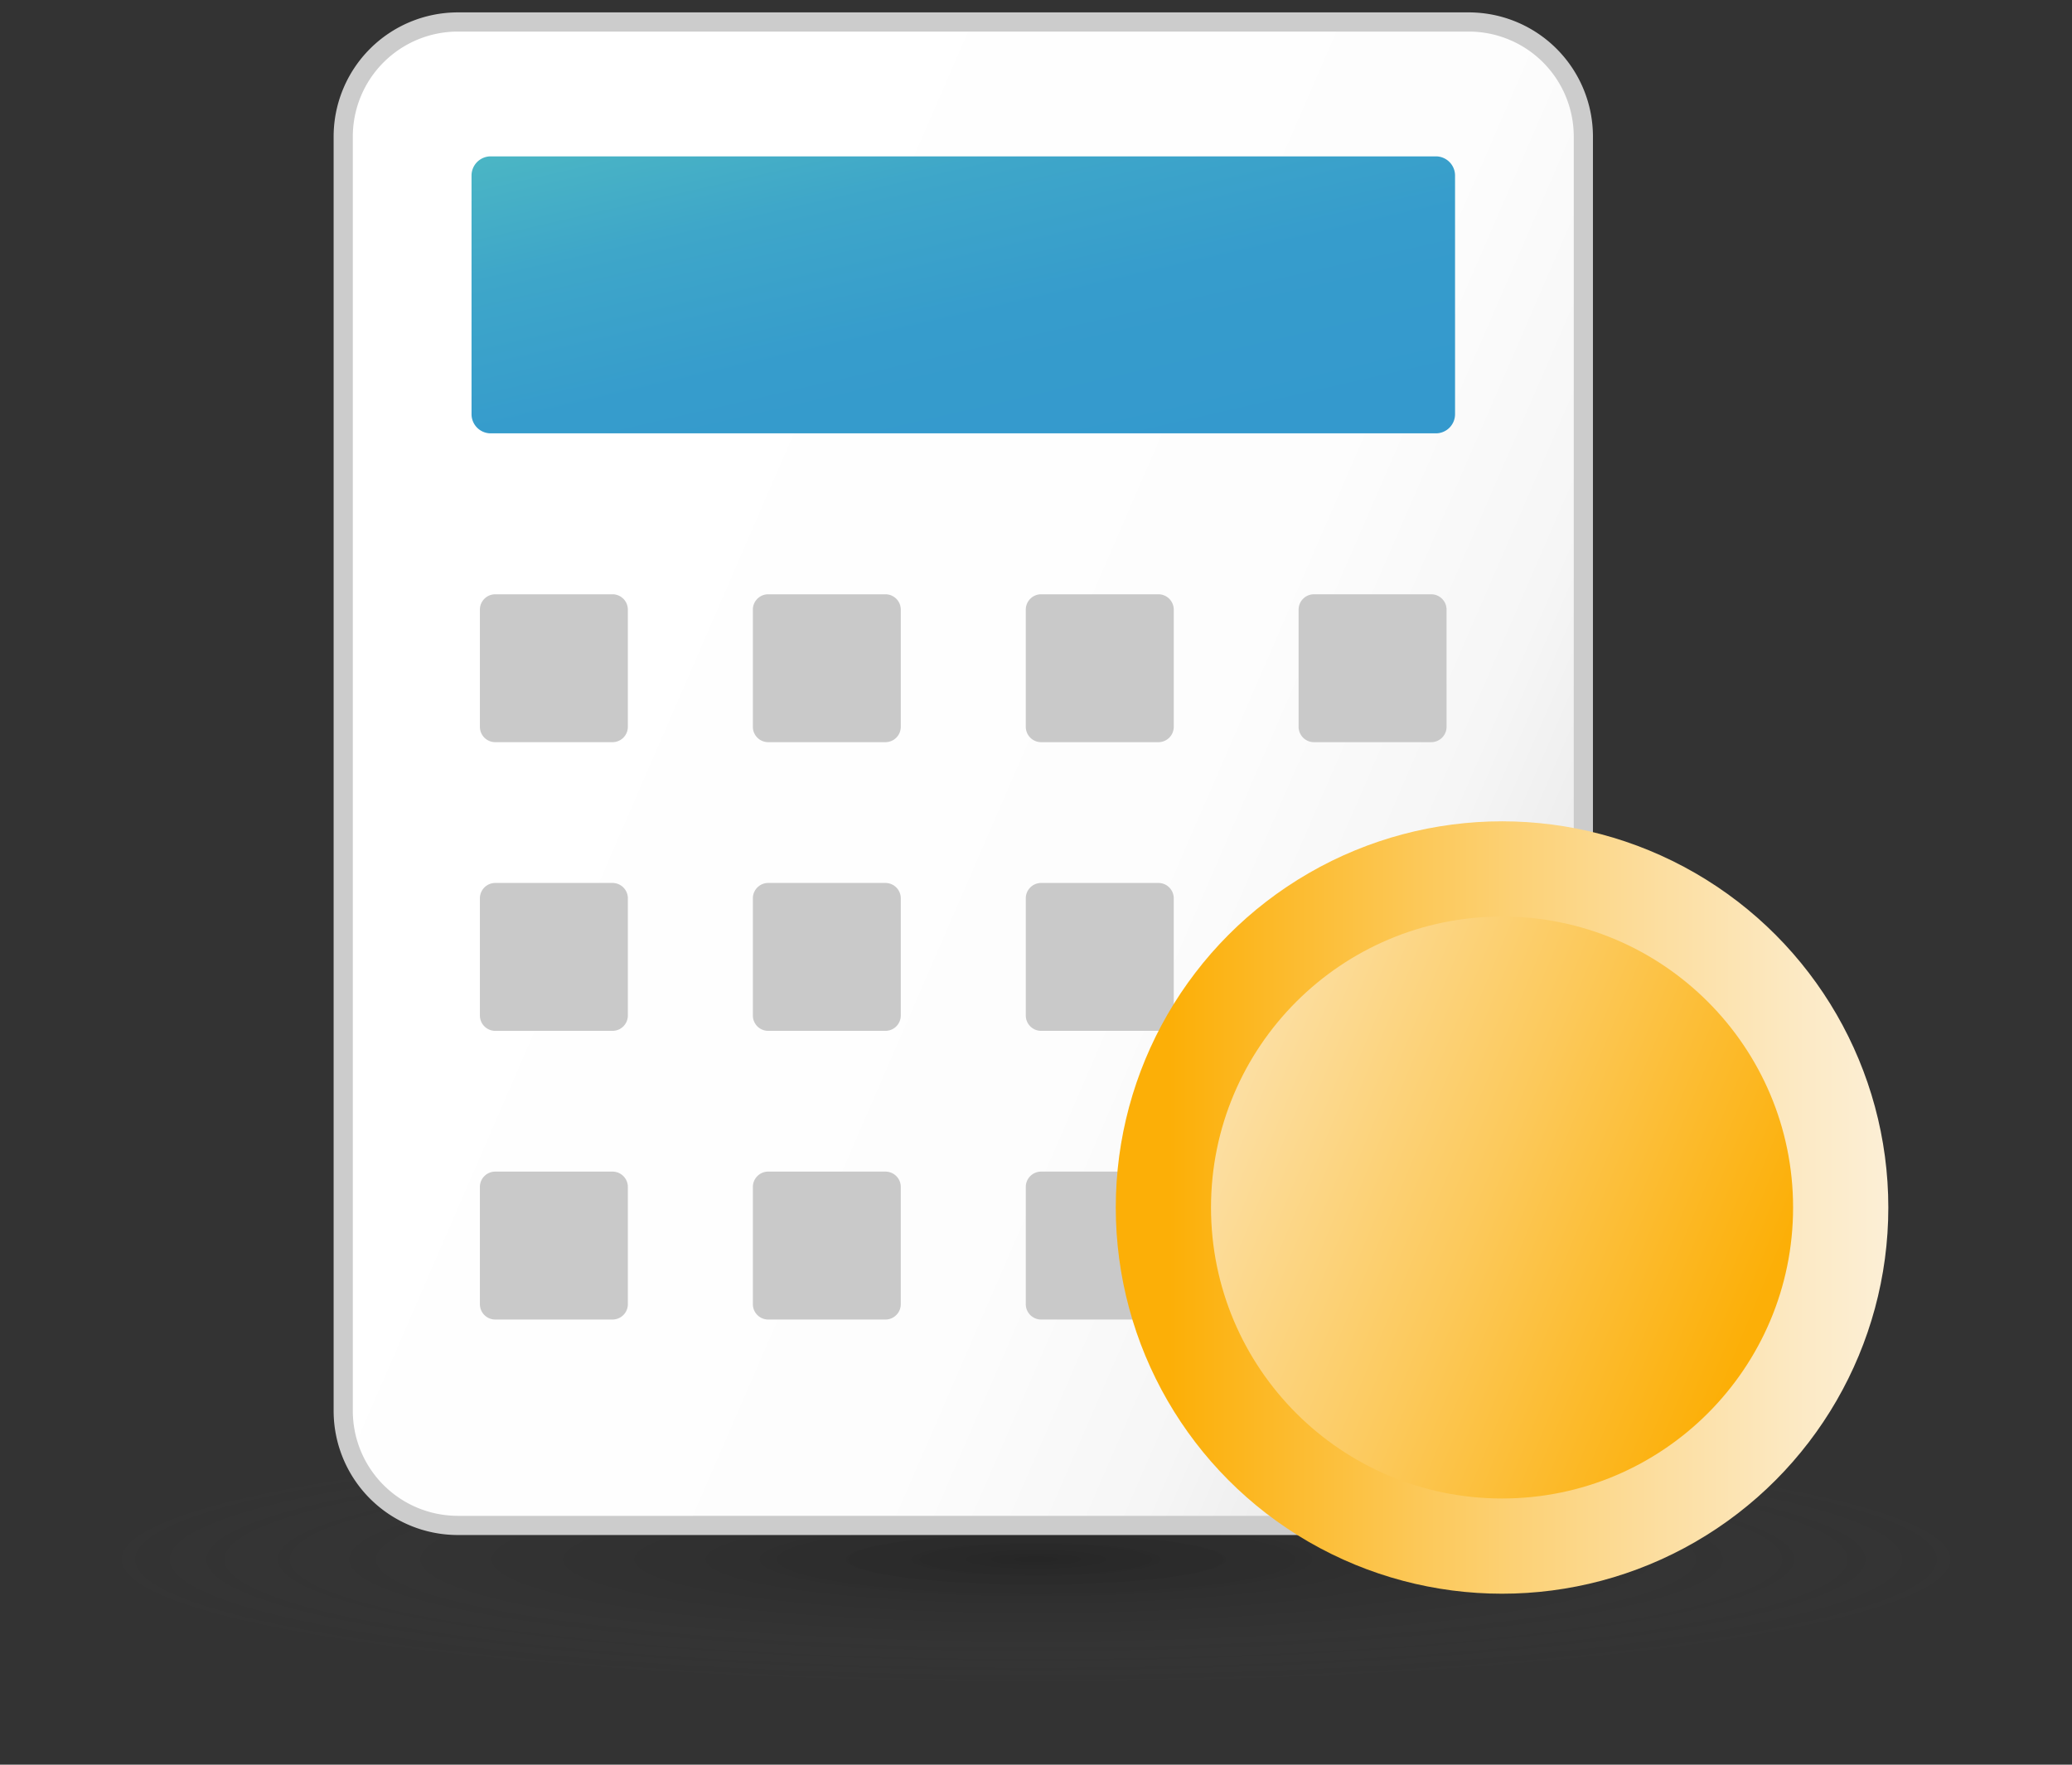 <svg xmlns="http://www.w3.org/2000/svg" xmlns:xlink="http://www.w3.org/1999/xlink" width="54" height="46" viewBox="0 0 54 46">
    <rect x="0" y="0" width="54" height="46" fill="#333333" stroke="none"/>
    <defs>
        <linearGradient id="gs8ynzvvxd" x1=".183" y1=".332" x2="1.102" y2=".819" gradientUnits="objectBoundingBox">
            <stop offset="0" stop-color="#fff"/>
            <stop offset=".507" stop-color="#fdfdfd"/>
            <stop offset=".69" stop-color="#f6f6f6"/>
            <stop offset=".82" stop-color="#eaeaea"/>
            <stop offset=".925" stop-color="#d9d9d9"/>
            <stop offset="1" stop-color="#c8c8c8"/>
        </linearGradient>
        <linearGradient id="h4zwnhrj5e" x1=".985" y1="1.093" x2=".015" y2="-.094" gradientUnits="objectBoundingBox">
            <stop offset=".124" stop-color="#3499cd"/>
            <stop offset=".452" stop-color="#369ccc"/>
            <stop offset=".723" stop-color="#3ea6c9"/>
            <stop offset=".973" stop-color="#4cb7c4"/>
            <stop offset="1" stop-color="#4ebac4"/>
        </linearGradient>
        <linearGradient id="fanwsexyba" x1="1" y1=".5" x2="0" y2=".5" gradientUnits="objectBoundingBox">
            <stop offset="0" stop-color="#fcefd6"/>
            <stop offset=".106" stop-color="#fceac6"/>
            <stop offset=".311" stop-color="#fcdd9d"/>
            <stop offset=".596" stop-color="#fcc95b"/>
            <stop offset=".928" stop-color="#fcaf07"/>
        </linearGradient>
        <linearGradient id="n01yq545tf" x1="-.366" y1=".141" x2="1.038" y2=".723" xlink:href="#fanwsexyba"/>
        <radialGradient id="u9fkv4fivc" cx=".5" cy=".5" r=".5" gradientUnits="objectBoundingBox">
            <stop offset="0" stop-opacity=".647"/>
            <stop offset="1" stop-color="#545454" stop-opacity="0"/>
        </radialGradient>
        <clipPath id="pt3hgv9owb">
            <path data-name="Rectangle 85" transform="translate(-90 269.717)" style="fill:none" d="M0 0h54v46H0z"/>
        </clipPath>
    </defs>
    <g data-name="Group 169" style="clip-path:url(#pt3hgv9owb)" transform="translate(90 -269.717)">
        <g data-name="Group 168">
            <path data-name="Rectangle 84" transform="translate(-90 269.717)" style="fill:none" d="M0 0h54v46H0z"/>
            <g data-name="Group 167">
                <ellipse data-name="Ellipse 38" cx="24.454" cy="3.261" rx="24.454" ry="3.261" transform="translate(-87.454 307.103)" style="opacity:.398;fill:url(#u9fkv4fivc)"/>
                <g data-name="Group 165">
                    <path data-name="Path 135" d="M-51.722 270.29h-26.345a2.988 2.988 0 0 0-2.988 2.988v33.215a2.987 2.987 0 0 0 2.988 2.987h26.345a2.987 2.987 0 0 0 2.987-2.987v-33.215a2.987 2.987 0 0 0-2.987-2.988z" style="stroke:#ccc;stroke-miterlimit:10;stroke-width:.5px;fill:url(#gs8ynzvvxd)"/>
                    <path data-name="Path 136" d="M-52.579 273.793h-24.632a.5.5 0 0 0-.5.5v6.22a.5.5 0 0 0 .5.5h24.632a.5.5 0 0 0 .5-.5v-6.22a.5.5 0 0 0-.5-.5z" style="fill:url(#h4zwnhrj5e)"/>
                    <g data-name="Group 164">
                        <g data-name="Group 161">
                            <path data-name="Path 137" d="M-74.037 289.063h-3.056a.4.4 0 0 1-.4-.4v-3.055a.4.4 0 0 1 .4-.4h3.056a.4.4 0 0 1 .4.4v3.055a.4.4 0 0 1-.4.4z" style="fill:#c9c9c9"/>
                            <path data-name="Path 138" d="M-66.924 289.063h-3.055a.4.4 0 0 1-.4-.4v-3.055a.4.4 0 0 1 .4-.4h3.055a.4.4 0 0 1 .4.4v3.055a.4.4 0 0 1-.4.4z" style="fill:#c9c9c9"/>
                            <path data-name="Path 139" d="M-59.81 289.063h-3.056a.4.4 0 0 1-.4-.4v-3.055a.4.4 0 0 1 .4-.4h3.056a.4.4 0 0 1 .4.4v3.055a.4.4 0 0 1-.4.4z" style="fill:#c9c9c9"/>
                            <path data-name="Path 140" d="M-52.7 289.063h-3.056a.4.4 0 0 1-.4-.4v-3.055a.4.4 0 0 1 .4-.4h3.056a.4.4 0 0 1 .4.4v3.055a.4.4 0 0 1-.4.4z" style="fill:#c9c9c9"/>
                        </g>
                        <g data-name="Group 162">
                            <path data-name="Path 141" d="M-74.037 296.588h-3.056a.4.4 0 0 1-.4-.4v-3.055a.4.4 0 0 1 .4-.4h3.056a.4.4 0 0 1 .4.4v3.055a.4.4 0 0 1-.4.4z" style="fill:#c9c9c9"/>
                            <path data-name="Path 142" d="M-66.924 296.588h-3.055a.4.4 0 0 1-.4-.4v-3.055a.4.4 0 0 1 .4-.4h3.055a.4.4 0 0 1 .4.4v3.055a.4.4 0 0 1-.4.4z" style="fill:#c9c9c9"/>
                            <path data-name="Path 143" d="M-59.81 296.588h-3.056a.4.4 0 0 1-.4-.4v-3.055a.4.4 0 0 1 .4-.4h3.056a.4.4 0 0 1 .4.4v3.055a.4.4 0 0 1-.4.4z" style="fill:#c9c9c9"/>
                        </g>
                        <g data-name="Group 163">
                            <path data-name="Path 144" d="M-74.037 304.113h-3.056a.4.4 0 0 1-.4-.4v-3.056a.4.4 0 0 1 .4-.4h3.056a.4.4 0 0 1 .4.4v3.056a.4.4 0 0 1-.4.4z" style="fill:#c9c9c9"/>
                            <path data-name="Path 145" d="M-66.924 304.113h-3.055a.4.4 0 0 1-.4-.4v-3.056a.4.4 0 0 1 .4-.4h3.055a.4.4 0 0 1 .4.4v3.056a.4.4 0 0 1-.4.4z" style="fill:#c9c9c9"/>
                            <path data-name="Path 146" d="M-59.81 304.113h-3.056a.4.4 0 0 1-.4-.4v-3.056a.4.4 0 0 1 .4-.4h3.056a.4.4 0 0 1 .4.4v3.056a.4.4 0 0 1-.4.4z" style="fill:#c9c9c9"/>
                        </g>
                    </g>
                </g>
                <g data-name="Group 166">
                    <circle data-name="Ellipse 39" cx="10.067" cy="10.067" r="10.067" transform="translate(-60.921 291.126)" style="fill:url(#fanwsexyba)"/>
                    <circle data-name="Ellipse 40" cx="7.585" cy="7.585" r="7.585" transform="translate(-58.439 293.608)" style="fill:url(#n01yq545tf)"/>
                </g>
            </g>
        </g>
    </g>
</svg>
